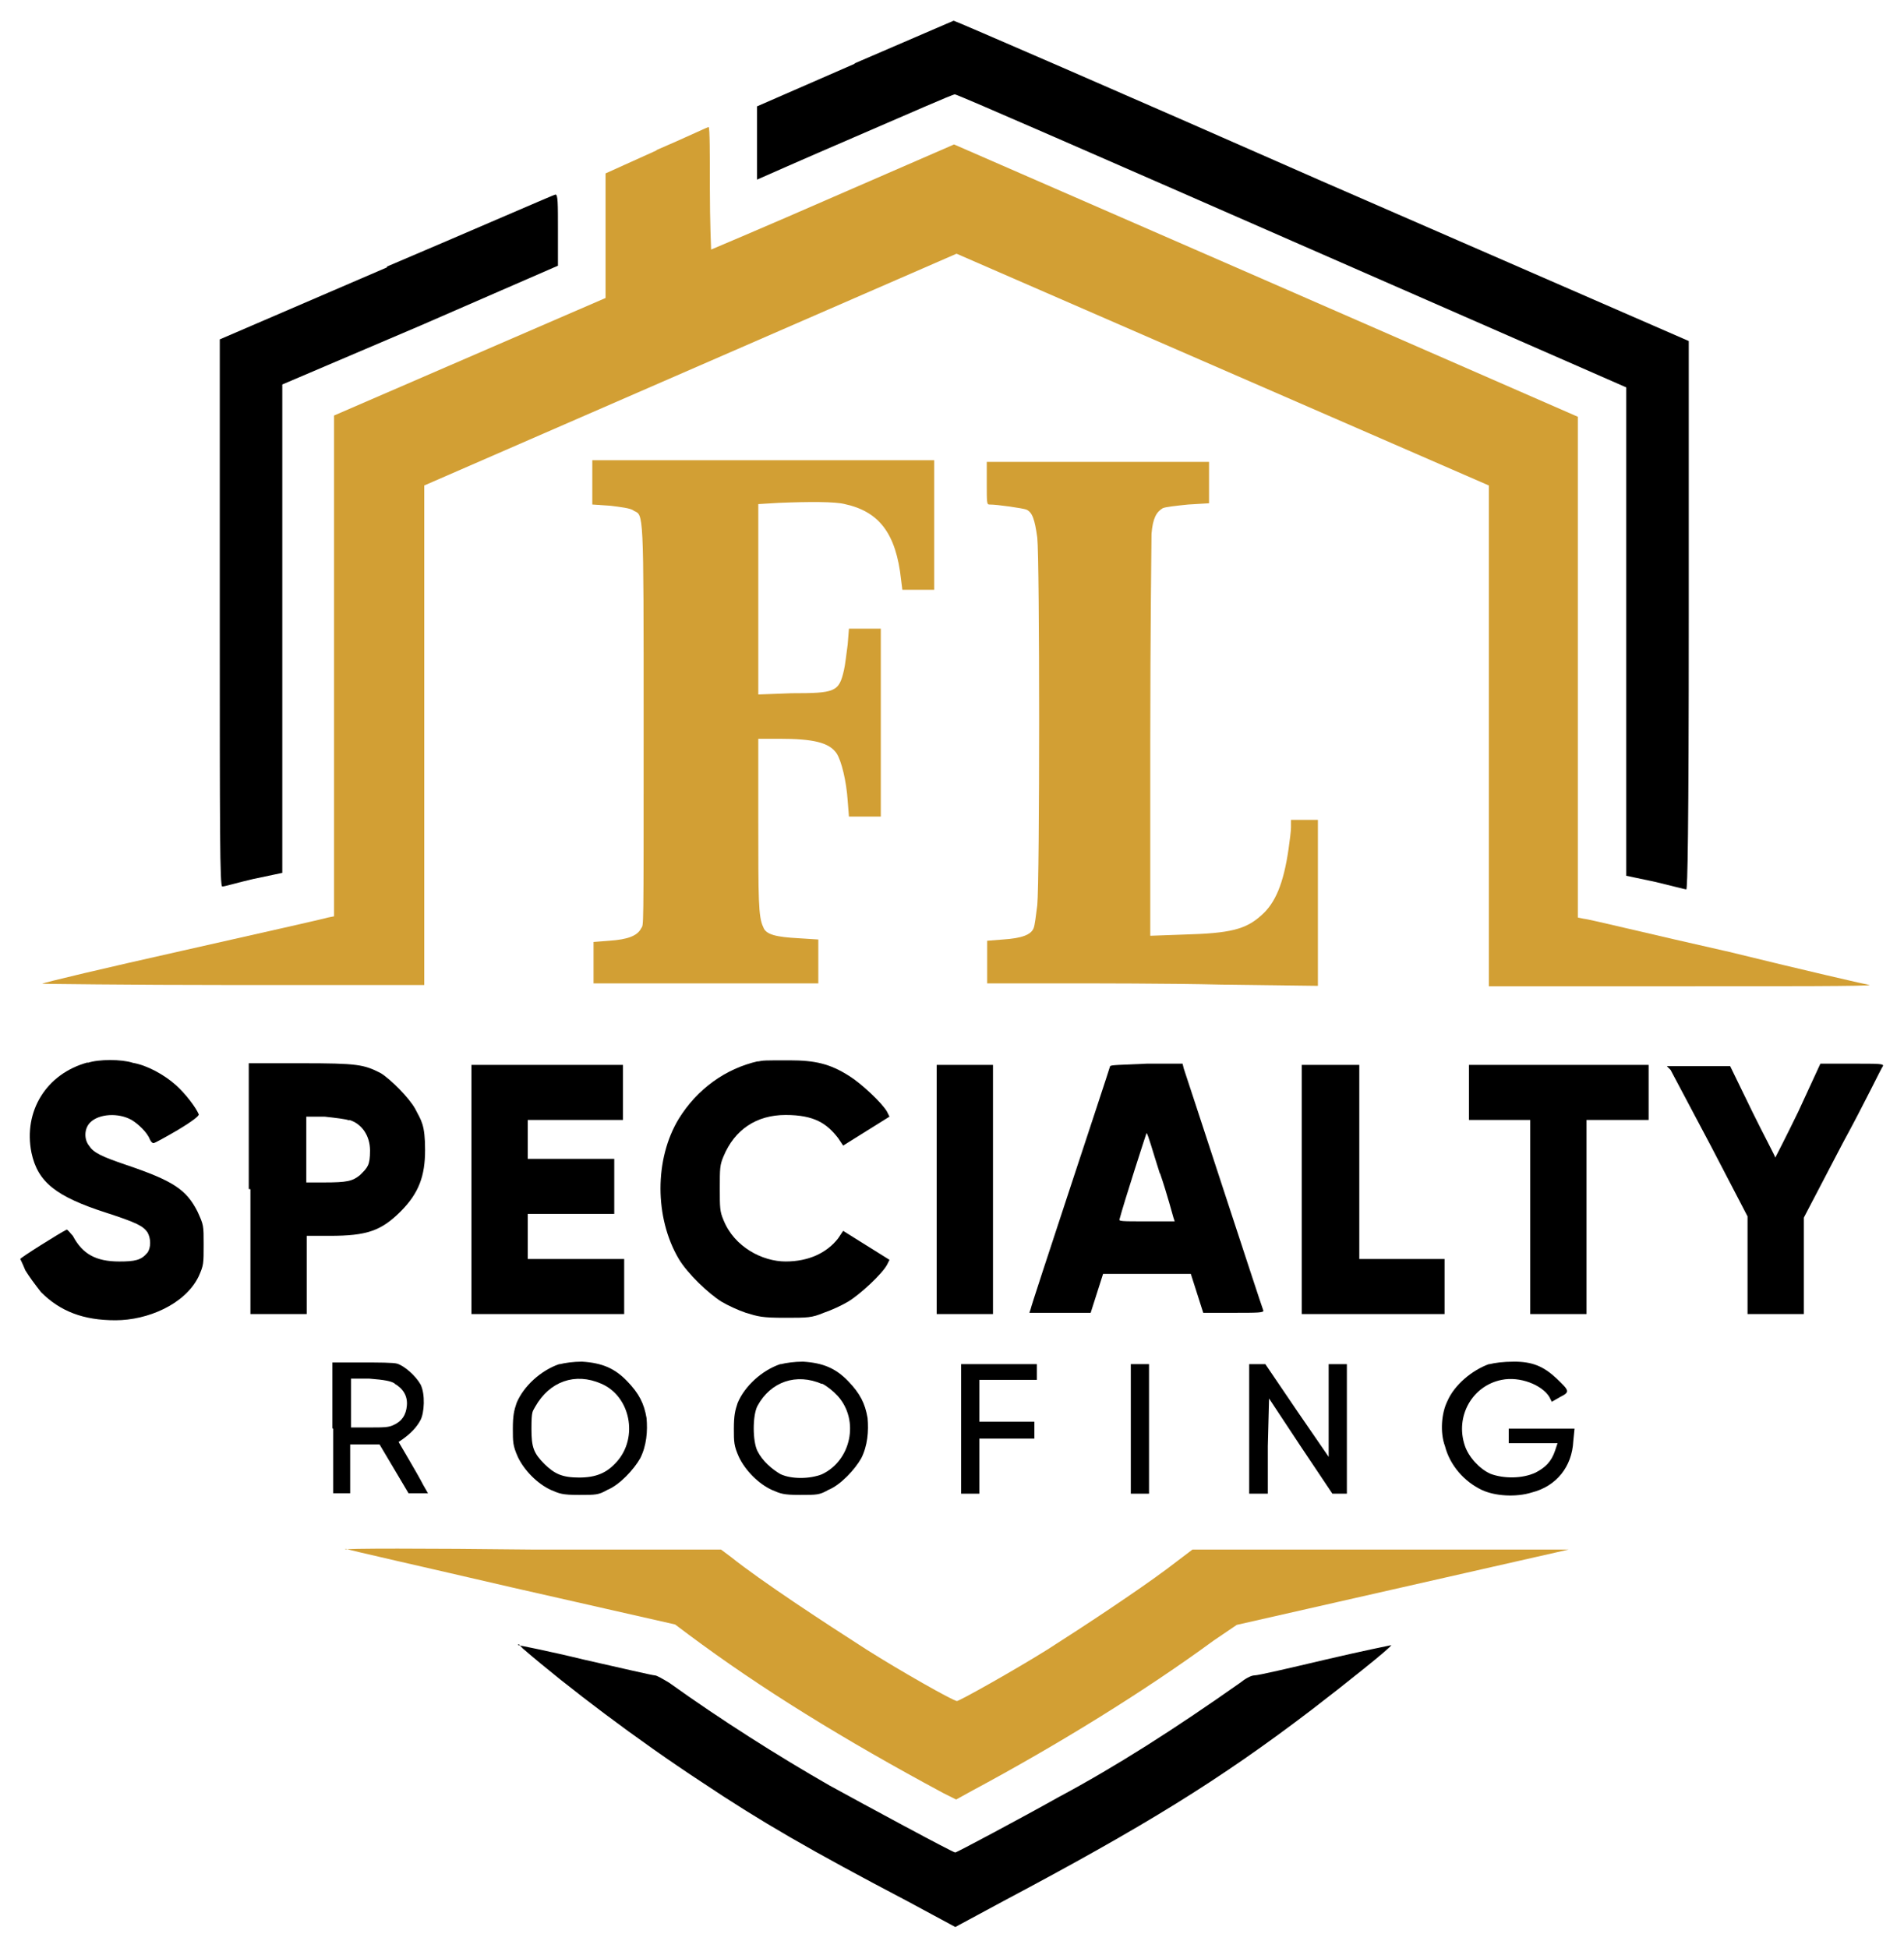 <?xml version="1.0" encoding="UTF-8"?>
<svg xmlns="http://www.w3.org/2000/svg" id="Layer_1" version="1.1" viewBox="0 0 460 470.6">
  <defs>
    <style>
      .st0 {
        fill: #d29f34;
      }

      .st0, .st1 {
        fill-rule: evenodd;
      }
    </style>
  </defs>
  <path class="st1" d="M206.5,15.4l-23.6,10.3v17.7s10.6-4.7,23.6-10.3c13-5.6,23.6-10.3,24.2-10.3s36.9,15.9,81.4,35.4l80.8,35.4v118l7.1,1.5c3.8.9,7.1,1.8,7.4,1.8s.6-13.3.6-66.1v-66.4l-88.8-38.7C270.9,22.4,230.7,5,230.4,5c0,0-10.9,4.7-23.9,10.3Z"></path>
  <path class="st0" d="M158.7,36.3l-12.4,5.6v30.1l-32.8,14.2-32.8,14.2v121l-1.5.3c-.9.3-16.5,3.8-35.1,8-18.3,4.1-33.6,7.7-33.9,8-.3,0,20.4.3,46,.3h46.3v-120.7l64.3-28,64.3-28,64.3,28,64.3,28v121h46.3c25.4,0,46,0,45.7-.3-.3,0-15.6-3.5-33.9-8-18.3-4.1-34.2-8-35.1-8l-1.5-.3v-121l-75.5-33-75.2-32.8-29.2,12.7c-16.2,7.1-29.5,12.7-29.5,12.7,0,0-.3-6.8-.3-14.8s0-14.8-.3-14.8c-.3,0-5.9,2.7-12.7,5.6Z"></path>
  <path class="st1" d="M93.5,64.6l-40.4,17.4v66.1c0,52.8,0,66.1.6,66.1s3.5-.9,7.4-1.8l7.1-1.5v-118l33.3-14.2,33.3-14.5v-8.6c0-6.5,0-8.6-.6-8.6-.3,0-18.6,8-40.7,17.4Z"></path>
  <path class="st0" d="M143.1,116.9v5l4.4.3c2.4.3,5,.6,5.6,1.2,2.4,1.2,2.4-.9,2.4,51.6s0,48.1-.6,49.3c-.9,1.8-3.2,2.7-7.7,3l-3.8.3v10h54.3v-10.6l-4.7-.3c-5.6-.3-8-.9-8.6-2.7-1.2-2.4-1.2-6.8-1.2-25.7v-19.8h5c8.3,0,12.1.9,13.9,3.5,1.2,1.8,2.4,6.8,2.7,11.5l.3,3.8h7.7v-45.4h-7.7l-.3,3.8c-.3,2.1-.6,5-.9,6.2-1.2,5.3-2.1,5.6-12.7,5.6l-8,.3v-46l5-.3c7.4-.3,13.6-.3,15.9.3,8.3,1.8,12.4,7.1,13.6,18.3l.3,2.4h7.7v-31.3h-82.6s0,5.6,0,5.6Z"></path>
  <path class="st0" d="M238.4,116.9c0,4.4,0,5,.6,5,2.1,0,8,.9,8.9,1.2,1.5.6,2.1,2.4,2.7,6.8.6,5.3.6,82.9,0,88.8-.3,2.4-.6,5-.9,5.6-.6,1.5-2.7,2.4-7.4,2.7l-3.8.3v10.3h16.8c9.1,0,27.1,0,39.8.3l23.3.3v-40.1h-6.5v1.8c0,.9-.3,3.2-.6,5.3-1.2,8.3-3.2,13-6.5,15.9-3.8,3.5-7.7,4.4-18.6,4.7l-8.3.3v-46.9c0-26.6.3-48.1.3-50.2.3-3.8,1.2-5.3,2.7-6.2.6-.3,3.2-.6,6.2-.9l5-.3v-10h-53.7v5.3Z"></path>
  <path class="st1" d="M21.2,256.7c-10,2.7-15.6,11.8-13.6,21.8,1.5,7.1,5.9,10.6,18,14.5,7.4,2.4,8.9,3.2,10,4.7.9,1.5.9,3.8,0,5-1.5,1.8-3,2.1-6.8,2.1-5.6,0-8.9-1.8-11.2-6.2-.6-.6-1.2-1.5-1.5-1.5-1.8.9-11.2,6.8-11.2,7.1,0,0,.6,1.2,1.2,2.7.9,1.5,2.4,3.5,3.8,5.3,4.7,4.7,10.3,6.8,18,6.8s16.8-3.8,20.1-10.6c1.2-2.7,1.2-3,1.2-7.7s0-4.7-1.5-8c-2.7-5.3-5.9-7.4-17.1-11.2-6.2-2.1-8-3-9.1-4.7-1.2-1.5-1.2-4.1.3-5.6,2.1-2.1,6.8-2.4,10-.6,1.5.9,3.8,3,4.4,4.7.3.6.6.9.9.9s3-1.5,5.9-3.2c3.5-2.1,5.3-3.5,5-3.8-.6-1.5-3.2-5-5.6-7.1-2.7-2.4-6.8-4.7-10.3-5.3-2.7-.9-8.3-.9-10.9,0Z"></path>
  <path class="st1" d="M183.2,256.4c-8,1.8-14.8,6.8-19.2,13.9-5.9,9.7-5.9,23.9,0,33.9,2.1,3.5,7.1,8.3,10.3,10.3,1.5.9,4.1,2.1,5.9,2.7,3,.9,3.8,1.2,9.4,1.2s6.5,0,9.4-1.2c1.8-.6,4.4-1.8,5.9-2.7,3-1.8,8.3-6.8,9.4-8.9l.6-1.2-5.6-3.5-5.6-3.5-1.2,1.8c-2.7,3.5-7.1,5.6-12.7,5.6s-12.4-3.5-15-10c-.9-2.1-.9-3-.9-7.7s0-5.6.9-7.7c2.7-6.5,8-10,15-10s10,2.1,12.7,5.6l1.2,1.8,5.6-3.5,5.6-3.5-.6-1.2c-1.2-2.1-6.2-6.8-9.1-8.6-4.7-3-8.3-3.8-14.5-3.8s-6.2,0-7.7.3Z"></path>
  <path class="st1" d="M60.5,287.4v30.1h13.6v-18.9h5.6c8.9,0,12.4-1.2,17.1-5.9,4.4-4.4,5.9-8.6,5.9-14.8s-.9-7.1-2.4-10c-1.5-2.7-5.9-7.1-8.3-8.6-4.1-2.1-5.6-2.4-19.2-2.4h-12.7v30.4h.3ZM84.4,270.6c3,.9,5,3.8,5,7.4s-.6,4.1-2.4,5.9c-1.8,1.5-3.2,1.8-8.6,1.8h-4.4v-15.9h4.4c2.7.3,5.3.6,5.9.9Z"></path>
  <polygon class="st1" points="113.9 287.4 113.9 317.5 132.2 317.5 150.8 317.5 150.8 310.7 150.8 304.2 139.3 304.2 127.5 304.2 127.5 298.9 127.5 293.3 138.1 293.3 148.4 293.3 148.4 286.8 148.4 280 138.1 280 127.5 280 127.5 275.3 127.5 270.6 139 270.6 150.5 270.6 150.5 263.8 150.5 257.3 132.2 257.3 113.9 257.3 113.9 287.4"></polygon>
  <polygon class="st1" points="226.3 287.4 226.3 317.5 233.1 317.5 239.9 317.5 239.9 287.4 239.9 257.3 233.1 257.3 226.3 257.3 226.3 287.4"></polygon>
  <path class="st1" d="M268.2,257.6c-.6,2.1-19.2,58.1-19.2,58.7l-.3.9h14.8l1.5-4.7,1.5-4.7h21.2l1.5,4.7,1.5,4.7h7.4c5.6,0,7.4,0,7.1-.6s-18.6-56.7-19.2-58.4l-.3-1.2h-8.6c-6.5.3-8.6.3-8.9.6ZM280.3,283.6c1.8,5.3,3,10,3.2,10.6l.3.9h-6.8c-6.2,0-6.8,0-6.5-.6.9-3.5,6.5-20.9,6.5-20.7.3,0,1.5,4.4,3.2,9.7Z"></path>
  <polygon class="st1" points="314.5 287.4 314.5 317.5 331.9 317.5 349 317.5 349 310.7 349 304.2 338.7 304.2 328.4 304.2 328.4 280.6 328.4 257.3 321.6 257.3 314.5 257.3 314.5 287.4"></polygon>
  <polygon class="st1" points="354.9 263.8 354.9 270.6 362.3 270.6 369.7 270.6 369.7 293.9 369.7 317.5 376.5 317.5 383.3 317.5 383.3 293.9 383.3 270.6 390.6 270.6 398.3 270.6 398.3 263.8 398.3 257.3 376.5 257.3 354.9 257.3 354.9 263.8"></polygon>
  <path class="st1" d="M403.6,258.5c.3.6,4.7,8.9,9.7,18.3l8.9,17.1v23.6h13.6v-23.3l9.4-18c5.3-9.7,9.4-18.3,9.7-18.6.3-.6-.9-.6-7.4-.6h-7.7l-5.3,11.5c-3,6.2-5.6,11.2-5.6,11.2,0-.3-2.7-5.3-5.6-11.2l-5.3-10.9h-15.3l.9.9Z"></path>
  <path class="st1" d="M135.1,329.6c-4.4,1.5-8.6,5.3-10.3,9.4-.6,1.8-.9,3-.9,6.2s0,4.1,1.2,6.8c1.5,3.2,4.7,6.5,8,8,2.1.9,2.7,1.2,6.8,1.2s4.7,0,6.8-1.2c3-1.2,6.5-5,8-7.7,1.5-3,1.8-6.5,1.5-9.7-.6-3.5-1.8-5.9-4.7-8.9s-5.9-4.4-10.9-4.7c-2.1,0-4.1.3-5.3.6ZM145.2,334.3c7.1,3,9.1,13,3.8,18.9-2.4,2.7-5,3.8-9.1,3.8s-5.9-.9-8.3-3.2c-2.7-2.7-3.2-4.1-3.2-8.6s.3-4.1.9-5.3c3.5-6.2,9.7-8.3,15.9-5.6Z"></path>
  <path class="st1" d="M188.5,329.6c-4.4,1.5-8.6,5.3-10.3,9.4-.6,1.8-.9,3-.9,6.2s0,4.1,1.2,6.8c1.5,3.2,4.7,6.5,8,8,2.1.9,2.7,1.2,6.8,1.2s4.7,0,6.8-1.2c3-1.2,6.5-5,8-7.7,1.5-3,1.8-6.5,1.5-9.7-.6-3.5-1.8-5.9-4.7-8.9s-5.9-4.4-10.9-4.7c-2.1,0-4.1.3-5.3.6ZM198.6,334.3c1.2.6,2.7,1.8,3.8,3,5.3,5.9,3.2,15.6-3.8,18.9-3,1.2-7.4,1.2-10,0-2.1-1.2-4.4-3.2-5.6-5.6s-1.2-8.6,0-10.9c3.2-5.9,9.4-8,15.6-5.3Z"></path>
  <path class="st1" d="M359.7,329.6c-4.1,1.5-8.3,5-10,8.9-1.5,3-1.8,7.7-.6,10.9,1.2,4.7,4.7,8.6,8.9,10.6,3.2,1.5,8.3,1.8,12.1.6,5.9-1.5,9.7-6.2,10-12.4l.3-3h-15.9v3.5h11.8l-.6,1.8c-.9,2.7-2.4,4.1-4.7,5.3-3.2,1.5-7.7,1.5-10.9.3-2.7-1.2-5.3-4.1-6.2-6.8-2.4-7.1,1.8-14.5,8.9-15.9,4.4-.9,9.7,1.2,11.5,4.1l.6,1.2,2.1-1.2c2.4-1.2,2.1-1.5-.9-4.4-3.2-3-5.9-4.1-10.3-4.1-2.7,0-4.7.3-5.9.6Z"></path>
  <path class="st1" d="M80.5,345.2v15.6h4.1v-11.8h7.1l3.5,5.9,3.5,5.9h4.7l-1.2-2.1c-.6-1.2-2.1-3.8-3.5-6.2l-2.4-4.1.9-.6c2.1-1.5,3.5-3,4.4-4.7s1.2-6.2,0-8.6c-1.2-2.1-3.8-4.4-5.6-5-.9-.3-4.7-.3-8.6-.3h-7.1s0,15.9,0,15.9ZM95.3,334.3c2.1,1.2,3.2,3,3,5.3s-1.2,3.8-3.2,4.7c-1.2.6-2.4.6-5.9.6h-4.4v-11.8h4.4c3.8.3,5.3.6,6.2,1.2Z"></path>
  <polygon class="st1" points="232.2 345.2 232.2 360.9 234.6 360.9 236.6 360.9 236.6 354.1 236.6 347.6 243.4 347.6 249.9 347.6 249.9 345.5 249.9 343.5 243.4 343.5 236.6 343.5 236.6 338.5 236.6 333.4 243.7 333.4 250.5 333.4 250.5 331.4 250.5 329.6 241.3 329.6 232.2 329.6 232.2 345.2"></polygon>
  <polygon class="st1" points="273.2 345.2 273.2 360.9 275.6 360.9 277.6 360.9 277.6 345.2 277.6 329.6 275.6 329.6 273.2 329.6 273.2 345.2"></polygon>
  <polygon class="st1" points="301.8 345.2 301.8 360.9 303.9 360.9 306.3 360.9 306.3 349.4 306.6 337.9 314.2 349.4 321.9 360.9 323.7 360.9 325.4 360.9 325.4 345.2 325.4 329.6 323.4 329.6 321 329.6 321 340.8 321 352 313.3 340.8 305.7 329.6 303.6 329.6 301.8 329.6 301.8 345.2"></polygon>
  <path class="st0" d="M83.5,374.2c.6.3,18.9,4.4,40.4,9.4l39.2,8.9,3.2,2.4c17.4,13,37.5,25.4,61.7,38.4l3,1.5,3.8-2.1c20.9-11.2,41.9-24.2,58.4-36.3l5.6-3.8,40.1-9.1,40.1-9.1h-90.9l-6.2,4.7c-7.1,5.3-20.1,13.9-28.9,19.5-8,5-21.2,12.4-21.8,12.4-.9,0-13.9-7.4-21.8-12.4-10.6-6.8-25.4-16.5-32.8-22.4l-2.4-1.8h-45.7c-25.7-.3-45.7-.3-45.1,0Z"></path>
  <path class="st1" d="M126.3,398.3c10.9,9.4,27.7,22.1,43.1,32.2,14.5,9.7,26.3,16.5,49.9,28.9l11.5,6.2,11.5-6.2c33.9-18,52.2-29.2,74.6-46.3,7.7-5.9,19.5-15.3,19.2-15.6,0,0-7.4,1.5-15.9,3.5-8.9,2.1-16.2,3.8-17.1,3.8s-2.4.9-3.5,1.8c-15.9,11.2-29.8,20.1-44,27.7-8.9,5-24.5,13.3-24.8,13.3-.6,0-22.4-11.8-30.4-16.2-12.4-7.1-26.3-15.9-38.7-24.8-1.5-.9-3-1.8-3.5-1.8s-8.3-1.8-17.1-3.8c-8.6-2.1-15.9-3.5-15.9-3.5,0-.6.3,0,1.2.9Z"></path>
</svg>
